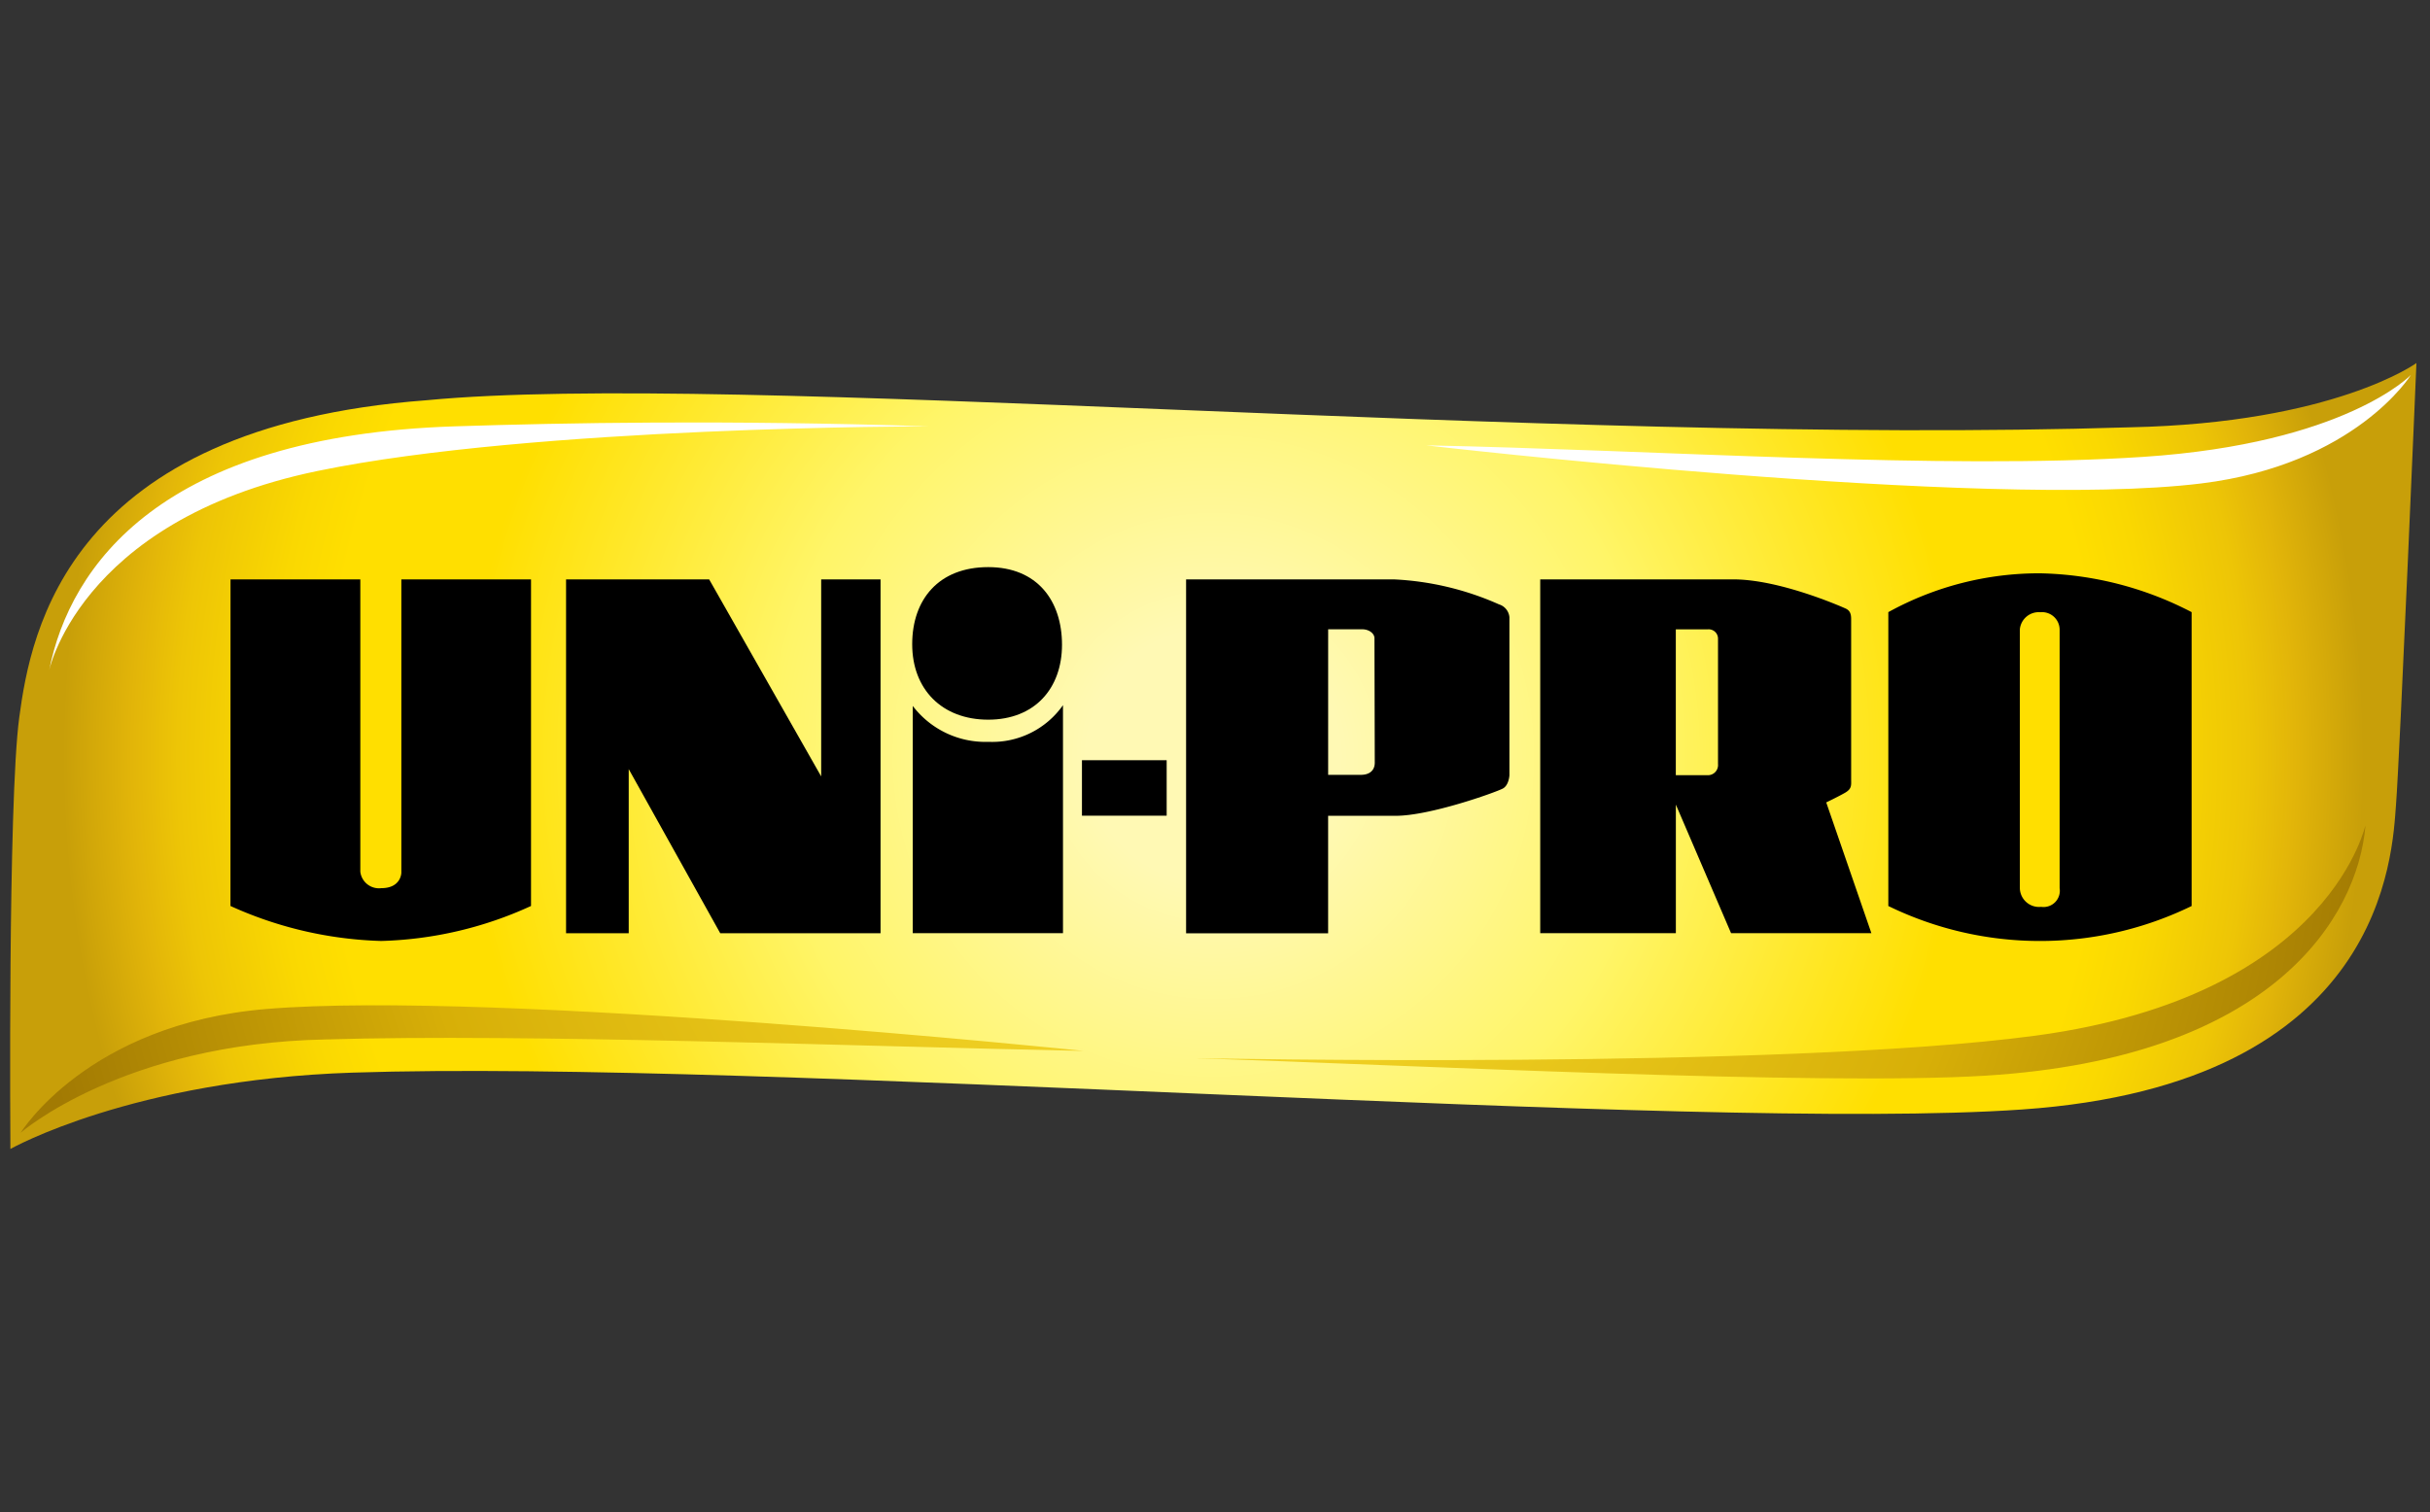 <svg xmlns="http://www.w3.org/2000/svg" xmlns:xlink="http://www.w3.org/1999/xlink" width="241" height="150" viewBox="0 0 241 150">
  <rect x="0" y="0" width="241" height="150" fill="#333333" stroke="none"/>
  <defs>
    <radialGradient id="radial-gradient" cx="0.5" cy="0.5" r="1.463" gradientTransform="translate(0.337) scale(0.327 1)" gradientUnits="objectBoundingBox">
      <stop offset="0.11" stop-color="#fff9b4"/>
      <stop offset="0.38" stop-color="#fff568"/>
      <stop offset="0.65" stop-color="#ffdf00"/>
      <stop offset="0.77" stop-color="#ffdf00"/>
      <stop offset="0.82" stop-color="#fad801"/>
      <stop offset="0.9" stop-color="#edc506"/>
      <stop offset="0.94" stop-color="#e2b509"/>
      <stop offset="1" stop-color="#c89f09"/>
    </radialGradient>
    <radialGradient id="radial-gradient-2" cx="0.509" cy="-0.228" r="3.856" gradientTransform="translate(0.434) scale(0.131 1)" gradientUnits="objectBoundingBox">
      <stop offset="0.02" stop-color="#ffe535"/>
      <stop offset="0.67" stop-color="#d7af07"/>
      <stop offset="1" stop-color="#a27a03"/>
    </radialGradient>
    <clipPath id="clip-unipro">
      <rect width="241" height="150"/>
    </clipPath>
  </defs>
  <g id="unipro" clip-path="url(#clip-unipro)">
    <g id="Uni-Pro_3D_Liquid_logo-CMYK" data-name="Uni-Pro 3D Liquid logo-CMYK" transform="translate(0.998 36.017)">
      <path id="Path_7141" data-name="Path 7141" d="M292.822,283.133c-.384,4.824-.963,27.762-37.1,30.258-32.374,2.257-124.794-5-165.581-3.657-21.815.716-33.918,7.573-33.918,7.573s-.263-34.366.883-42.847,4.791-28.765,40.38-31.429c30.382-2.911,110.884,4.5,168.96,2.683,20.233-.422,28.4-6.374,28.4-6.374S293.2,278.313,292.822,283.133Z" transform="translate(-56.19 -239.34)" fill="url(#radial-gradient)"/>
      <path id="Path_7142" data-name="Path 7142" d="M287.17,255.435c15.3-1.888,20.781-10.765,20.781-10.765s-6.471,6.8-26.541,8.13c-19.736,1.312-48.649-.7-71.118-1.142C210.292,251.658,265.574,258.1,287.17,255.435ZM160.991,249.77c-20.333-.649-36.071-.351-47.033,0-29.074.936-38.167,13.786-40.239,24.2-.152.762,2.555-14.8,26.632-19.774,21.552-4.453,60.64-4.426,60.64-4.426Z" transform="translate(-69.842 -243.493)" fill="#fff"/>
      <path id="Path_7143" data-name="Path 7143" d="M85.3,465.3c-17.742,1.478-24.368,12.278-24.368,12.278s10.118-8.861,30.223-9.256c19.926-.6,52.713.689,75.179,1.133C166.332,469.45,107.965,463.407,85.3,465.3Zm92.263,4.883c20.319.649,61.793,2.761,78.3,1.727,28.376-1.767,36.833-15.681,37.617-24.774.066-.777-2.893,16.8-32.708,20.807C235.464,471.341,177.561,470.179,177.561,470.179Z" transform="translate(-59.881 -401.219)" fill="url(#radial-gradient-2)"/>
      <path id="Path_7144" data-name="Path 7144" d="M929.682,337.632v29.154a34.334,34.334,0,0,1-30.081,0V337.632a31.02,31.02,0,0,1,15.063-3.852A33.955,33.955,0,0,1,929.682,337.632Zm-17.037,1.718v25.666a1.906,1.906,0,0,0,2.111,1.853,1.616,1.616,0,0,0,1.835-1.853V339.35a1.747,1.747,0,0,0-1.919-1.709A1.883,1.883,0,0,0,912.644,339.35Z" transform="translate(-713.321 -312.922)"/>
      <path id="Path_7145" data-name="Path 7145" d="M155.157,336.51h12.872v29a1.863,1.863,0,0,0,2.081,1.632c1.975,0,1.988-1.528,1.988-1.528V336.51h12.861v32.4a37.964,37.964,0,0,1-14.855,3.47,38.735,38.735,0,0,1-14.952-3.47Z" transform="translate(-133.292 -315.049)"/>
      <path id="Path_7146" data-name="Path 7146" d="M249.66,97.18h14.193l11.109,19.544V97.18h5.888v35.1h-15.9L255.875,116v16.28H249.66Z" transform="translate(-194.518 -75.717)"/>
      <path id="Path_7147" data-name="Path 7147" d="M461.53,393.077v22.543h14.9V393a8.574,8.574,0,0,1-7.375,3.64A9.053,9.053,0,0,1,461.53,393.077Z" transform="translate(-372.004 -359.062)"/>
      <path id="Path_7148" data-name="Path 7148" d="M468.82,331c4.885,0,7.317,3.359,7.317,7.7s-2.71,7.434-7.317,7.434-7.54-3.032-7.54-7.485S463.922,331,468.82,331Z" transform="translate(-371.809 -310.756)"/>
      <rect id="Rectangle_319" data-name="Rectangle 319" width="8.402" height="5.504" transform="translate(106.307 39.4)"/>
      <path id="Path_7149" data-name="Path 7149" d="M604.874,336.51a28.916,28.916,0,0,1,10.427,2.478,1.469,1.469,0,0,1,1.036,1.27v15.681s-.042,1-.663,1.325c-.742.389-7.213,2.7-10.617,2.7h-6.7v11.657H584.27V336.51ZM598.359,355.9h3.249c.793,0,1.374-.382,1.374-1.213s-.031-11.9-.031-12.344-.5-.883-1.232-.883h-3.359Z" transform="translate(-467.635 -315.049)"/>
      <path id="Path_7150" data-name="Path 7150" d="M743.29,336.51h19.151c4.572,0,10.65,2.67,11.134,2.889s.552.61.552,1.073V356.29c0,.632.093.992-.625,1.4s-1.846.945-1.846.945l4.479,12.976H762.22l-5.477-12.757v12.757H743.29Zm13.448,19.423h3.092a1.007,1.007,0,0,0,1.093-1.1V342.376a.923.923,0,0,0-1.018-.908h-3.167Z" transform="translate(-591.534 -315.049)"/>
    </g>
  </g>
</svg>
